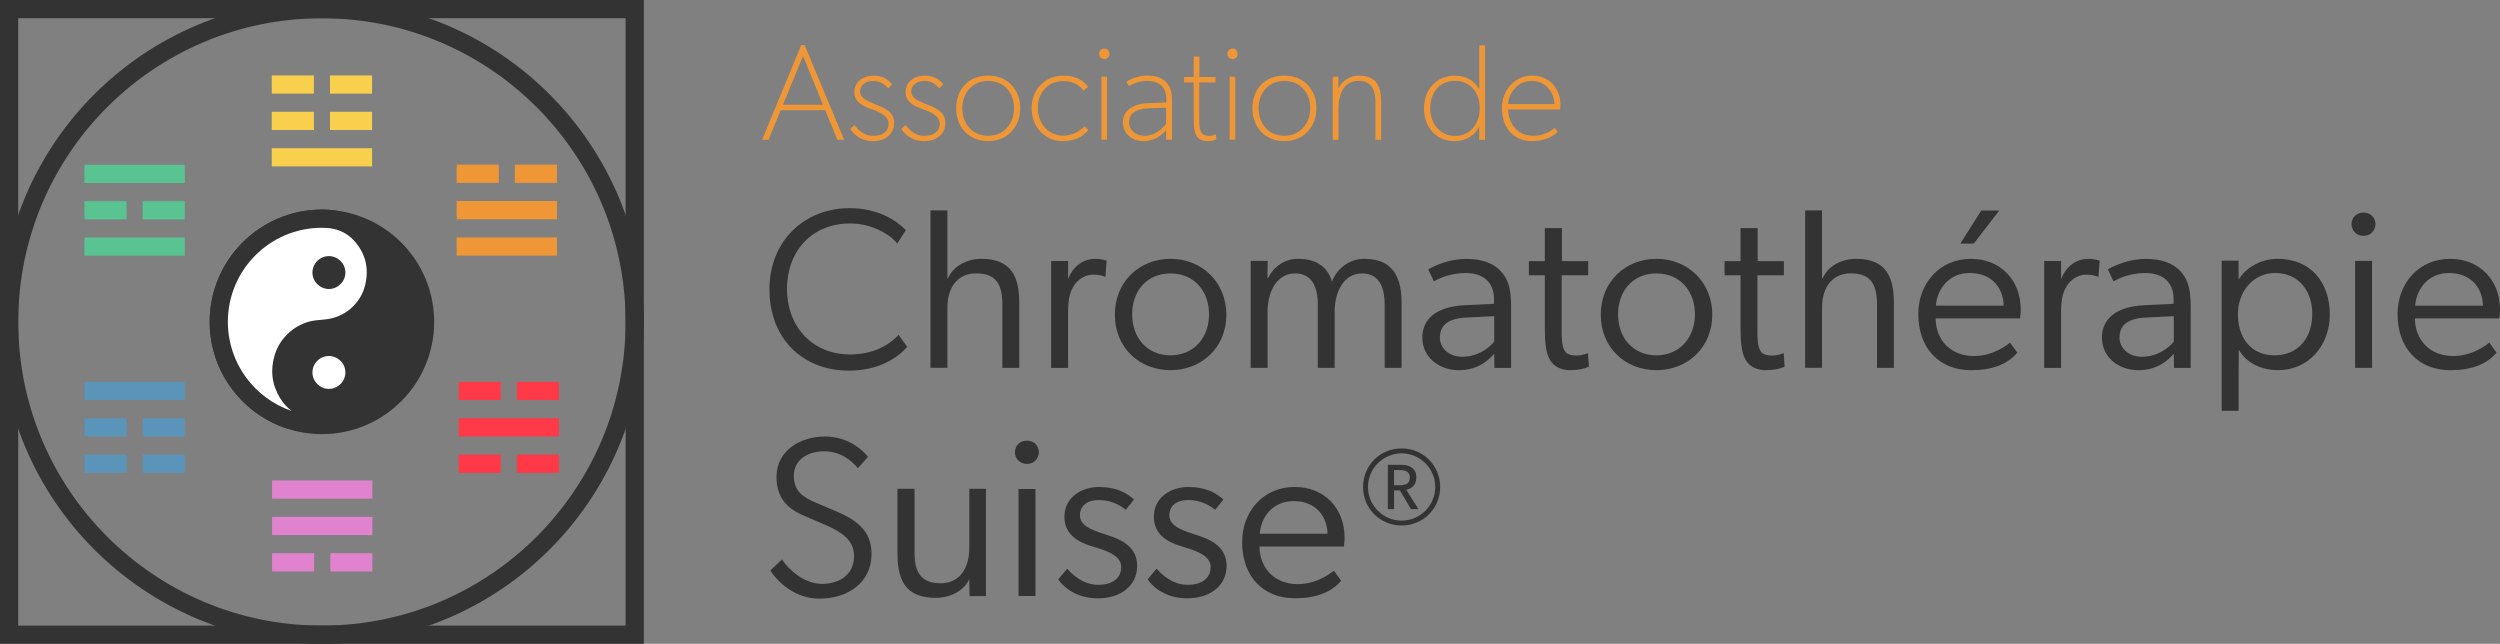 <?xml version="1.0" encoding="UTF-8"?>
<svg xmlns="http://www.w3.org/2000/svg" id="Calque_2" viewBox="0 0 627.17 161.51">
  <rect x="0" y="0" width="627.17" height="161.51" fill="#808080" stroke="none"/>
  <g id="TYPO">
    <path d="m351.62,112.5c5.4,0,9.67,4.26,9.67,9.67s-4.26,9.66-9.67,9.66-9.67-4.24-9.67-9.66,4.24-9.67,9.67-9.67Zm8.44,9.67c0-4.64-3.83-8.44-8.44-8.44s-8.44,3.8-8.44,8.44,3.8,8.44,8.44,8.44,8.44-3.8,8.44-8.44Zm-4.75-2.37c0,2.09-1.47,2.85-2.53,3.07l3.07,4.86h-1.87l-2.8-4.69h-1.46v4.69h-1.55v-11.13h3.23c2.06,0,3.91.7,3.91,3.2Zm-1.63.03c0-1.55-1.17-1.9-2.42-1.9h-1.55v3.8h1.55c1.25,0,2.42-.35,2.42-1.9Z" fill="#333"></path>
    <path d="m219.03,34.07c2.3,0,3.88-1.03,3.88-3.05,0-1.63-1.67-2.63-3.39-3.31l-.8-.3c-2.27-.79-4.39-1.79-4.39-4.29,0-2.85,2.54-4.15,4.74-4.15s3.67.82,4.7,2.16l-.93,1.03c-1.17-1.2-2.06-1.85-3.84-1.85s-3.23.96-3.23,2.68c0,1.54,1.65,2.33,3.78,3.16l.84.33c2.22.91,3.93,1.96,3.93,4.37,0,2.95-2.37,4.57-5.36,4.57-2.64,0-4.53-1.34-5.67-3.09l1.06-.96c1.24,1.58,2.58,2.71,4.67,2.71Z" fill="#ef9737"></path>
    <path d="m231.88,34.07c2.3,0,3.88-1.03,3.88-3.05,0-1.63-1.67-2.63-3.39-3.31l-.8-.3c-2.27-.79-4.39-1.79-4.39-4.29,0-2.85,2.54-4.15,4.74-4.15s3.67.82,4.7,2.16l-.93,1.03c-1.17-1.2-2.06-1.85-3.85-1.85s-3.23.96-3.23,2.68c0,1.54,1.65,2.33,3.78,3.16l.84.33c2.22.91,3.93,1.96,3.93,4.37,0,2.95-2.37,4.57-5.36,4.57-2.64,0-4.53-1.34-5.67-3.09l1.06-.96c1.24,1.58,2.58,2.71,4.67,2.71Z" fill="#ef9737"></path>
    <path d="m247.91,18.96c4.91,0,8.03,3.54,8.03,8.17s-3.12,8.27-8.03,8.27-8.03-3.5-8.03-8.27,3.12-8.17,8.03-8.17Zm6.49,8.21c0-3.88-2.54-6.87-6.49-6.87s-6.49,2.99-6.49,6.87,2.51,6.9,6.49,6.9,6.49-3.16,6.49-6.9Z" fill="#ef9737"></path>
    <path d="m266.59,35.41c-4.33,0-7.79-3.43-7.79-8.27s3.5-8.17,7.9-8.17,5.87,2.33,6.25,2.85l-1.1.89c-.72-.82-2.03-2.37-5.25-2.37-3.47,0-6.25,2.75-6.25,6.69s2.64,7,6.35,7c3.4,0,5.32-2.33,5.32-2.33l1,.89s-1.75,2.82-6.42,2.82Z" fill="#ef9737"></path>
    <path d="m275.73,13.5c0-.76.58-1.34,1.3-1.34s1.3.58,1.3,1.34-.58,1.34-1.3,1.34-1.3-.62-1.3-1.34Zm1.99,5.73v15.83h-1.41v-15.83h1.41Z" fill="#ef9737"></path>
    <path d="m286.85,35.41c-3.06,0-5.15-2.09-5.15-4.74s2.09-4.67,6.63-4.81l4.26-.14v-.93c0-3.06-1.92-4.5-4.81-4.5-2.09,0-4.15.96-4.57,1.27l-.62-1.06c.86-.65,3.09-1.54,5.08-1.54,2.33,0,3.67.51,4.74,1.51,1,.96,1.61,2.06,1.61,4.81v9.79h-1.48v-2.4c-.65.79-2.61,2.75-5.7,2.75Zm-3.61-4.7c0,1.79,1.44,3.36,3.98,3.36,2.33,0,4.53-1.79,5.32-3.05v-3.98l-4.05.1c-3.91.1-5.25,1.61-5.25,3.57Z" fill="#ef9737"></path>
    <path d="m303.02,35.41c-1.3,0-2.29-.43-2.85-1.34-.61-.98-.72-2.57-.72-5.18v-8.21h-2.4v-1.37h2.4v-5.12h1.44v5.12h4.05v1.37h-4.08v9.54c0,1.39.1,2.51.64,3.18.36.45.91.7,1.76.7,1.03,0,1.72-.45,1.72-.45l.17,1.27c-.41.32-1.12.48-2.13.48Z" fill="#ef9737"></path>
    <path d="m307.9,13.5c0-.76.58-1.34,1.3-1.34s1.3.58,1.3,1.34-.58,1.34-1.3,1.34-1.3-.62-1.3-1.34Zm1.99,5.73v15.83h-1.41v-15.83h1.41Z" fill="#ef9737"></path>
    <path d="m322.22,18.96c4.91,0,8.03,3.54,8.03,8.17s-3.12,8.27-8.03,8.27-8.03-3.5-8.03-8.27,3.12-8.17,8.03-8.17Zm6.49,8.21c0-3.88-2.54-6.87-6.49-6.87s-6.49,2.99-6.49,6.87,2.51,6.9,6.49,6.9,6.49-3.16,6.49-6.9Z" fill="#ef9737"></path>
    <path d="m335.75,19.24v3.06c.76-1.99,2.92-3.33,5.18-3.33,4.53,0,5.56,2.88,5.56,6.63v9.48h-1.44v-9.51c0-2.54-.69-5.29-4.22-5.29s-5.05,3.06-5.05,6.97v7.83h-1.44v-15.83h1.41Z" fill="#ef9737"></path>
    <path d="m371.08,31.63c-1.06,2.54-3.6,3.78-6.18,3.78-4.74,0-7.66-3.64-7.66-8.17,0-4.81,3.09-8.27,7.83-8.27,2.71,0,4.84,1.3,6.04,3.43v-11.02h1.44v23.69h-1.48v-3.43Zm.14-4.46c0-4.29-2.68-6.9-6.21-6.9-3.98,0-6.21,3.09-6.21,6.9s2.47,6.94,6.21,6.94,6.21-2.95,6.21-6.94Z" fill="#ef9737"></path>
    <path d="m384.26,35.41c-4.57,0-7.48-3.47-7.48-8.24s3.4-8.21,7.59-8.21,7.11,3.16,7.11,7.38c0,.48-.1,1.13-.1,1.13h-13.05c.17,3.91,2.58,6.59,6.25,6.59s5.46-2.06,5.46-2.06l.72,1.03c.07-.03-1.89,2.37-6.49,2.37Zm0-15.11c-3.71,0-5.8,3.23-5.9,5.8h11.6c0-2.13-1.58-5.8-5.7-5.8Z" fill="#ef9737"></path>
    <path d="m212.95,92.98c-11.73,0-19.92-8.18-19.92-20.38s8.81-20.38,20.09-20.38c7.1,0,11.62,2.98,14.14,5.5l-2.17,3.38c-1.77-2.29-6.35-5.04-11.85-5.04-9.27,0-15.8,6.64-15.8,16.43s6.7,16.43,15.8,16.43c5.32,0,9.44-1.95,12.19-4.92l2.17,3.03c-2.63,2.92-7.33,5.95-14.65,5.95Z" fill="#333"></path>
    <path d="m237.67,52.8v17h.17c1.2-2.86,4.52-4.87,8.36-4.87,7.67,0,9.5,4.69,9.5,11.1v16.25h-4.24v-15.97c0-4.98-1.6-7.73-6.58-7.73s-7.21,3.95-7.21,8.58v15.11h-4.24v-39.49h4.24Z" fill="#333"></path>
    <path d="m267.94,65.45v4.58c1.26-3.26,3.83-5.09,6.81-5.09,1.77,0,2.86.46,2.86.46l-.29,4.01h-.17c-.92-.4-2.12-.51-2.92-.51-2.46,0-4.06,1.72-4.52,2.35-1.09,1.54-1.77,3.09-1.77,7.15v13.91h-4.24v-26.84h4.24Z" fill="#333"></path>
    <path d="m293.64,64.93c7.84,0,14.02,5.84,14.02,14.02s-6.18,13.91-14.02,13.91-13.96-5.67-13.96-13.91,6.12-14.02,13.96-14.02Zm9.67,13.91c0-5.78-3.72-10.25-9.67-10.25s-9.62,4.46-9.62,10.25,3.66,10.3,9.62,10.3,9.67-4.58,9.67-10.3Z" fill="#333"></path>
    <path d="m318.02,65.45l-.06,4.29h.17c1.32-2.75,4.12-4.81,7.38-4.81,5.27,0,7.69,2.46,8.65,5.77,1.14-3.29,4.34-5.77,8.12-5.77,7.84,0,9.33,5.55,9.33,11.16v16.2h-4.24v-15.97c0-3.26-.86-7.73-5.67-7.73-4.41,0-6.87,4.29-6.87,9.56v14.14h-4.24v-15.97c0-3.26-.86-7.73-5.67-7.73-4.41,0-6.92,4.29-6.92,9.56v14.14h-4.24v-26.84h4.24Z" fill="#333"></path>
    <path d="m366.03,92.87c-5.09,0-9.21-3.26-9.21-8.18,0-4.58,3.38-7.78,10.7-8.13l7.27-.34v-1.2c0-4.52-3.03-6.53-7.1-6.53s-7.21,1.6-7.96,2.12l-1.43-3.03c1.77-1.03,5.32-2.63,9.56-2.63s6.93,1.26,8.59,3.03,2.63,4.01,2.63,8.58v15.74h-4.18l-.06-3.55c-1.03,1.14-3.72,4.12-8.81,4.12Zm-4.81-8.24c0,2.69,2.23,4.87,5.67,4.87,3.66,0,6.7-2.12,7.96-3.83v-6.35l-6.98.34c-4.98.23-6.64,2.23-6.64,4.98Z" fill="#333"></path>
    <path d="m393.96,92.87c-2.4,0-4.18-.97-5.09-2.52-1.14-1.89-1.32-4.81-1.32-8.36v-12.93h-4.01v-3.55h4.01v-8.3h4.29v8.3h6.58v3.55h-6.64v13.79c0,2.18,0,4.06.86,5.32.46.69,1.49,1.03,2.75,1.03,1.66,0,2.98-.63,2.98-.63l.23,3.43c-1.26.57-2.8.86-4.64.86Z" fill="#333"></path>
    <path d="m415.54,64.93c7.84,0,14.02,5.84,14.02,14.02s-6.18,13.91-14.02,13.91-13.96-5.67-13.96-13.91,6.12-14.02,13.96-14.02Zm9.67,13.91c0-5.78-3.72-10.25-9.67-10.25s-9.62,4.46-9.62,10.25,3.66,10.3,9.62,10.3,9.67-4.58,9.67-10.3Z" fill="#333"></path>
    <path d="m443.06,92.87c-2.4,0-4.18-.97-5.09-2.52-1.14-1.89-1.32-4.81-1.32-8.36v-12.93h-4.01v-3.55h4.01v-8.3h4.29v8.3h6.58v3.55h-6.64v13.79c0,2.18,0,4.06.86,5.32.46.69,1.49,1.03,2.75,1.03,1.66,0,2.98-.63,2.98-.63l.23,3.43c-1.26.57-2.8.86-4.64.86Z" fill="#333"></path>
    <path d="m457.09,52.8v17h.17c1.2-2.86,4.52-4.87,8.36-4.87,7.67,0,9.5,4.69,9.5,11.1v16.25h-4.24v-15.97c0-4.98-1.6-7.73-6.58-7.73s-7.21,3.95-7.21,8.58v15.11h-4.24v-39.49h4.24Z" fill="#333"></path>
    <path d="m494.46,92.87c-7.9,0-13.22-5.44-13.22-14.08,0-7.61,5.21-13.85,13.22-13.85,7.38,0,12.48,5.32,12.48,12.71,0,.97-.17,2.23-.17,2.23h-21.18c.06,5.55,3.89,9.44,9.62,9.44,5.27,0,9.04-3.38,9.04-3.38l1.83,2.52c-2.48,2.94-6.35,4.41-11.62,4.41Zm-.17-24.38c-5.38-.06-8.3,4.01-8.64,8.19h17c0-3.78-2.46-8.13-8.36-8.19Zm7.27-15.68l-6.41,8.3h-3.38l5.27-8.3h4.52Z" fill="#333"></path>
    <path d="m517.06,65.45v4.58c1.26-3.26,3.83-5.09,6.81-5.09,1.77,0,2.86.46,2.86.46l-.29,4.01h-.17c-.92-.4-2.12-.51-2.92-.51-2.46,0-4.06,1.72-4.52,2.35-1.09,1.54-1.77,3.09-1.77,7.15v13.91h-4.24v-26.84h4.24Z" fill="#333"></path>
    <path d="m536.52,92.87c-5.09,0-9.21-3.26-9.21-8.18,0-4.58,3.38-7.78,10.7-8.13l7.27-.34v-1.2c0-4.52-3.03-6.53-7.1-6.53s-7.21,1.6-7.96,2.12l-1.43-3.03c1.77-1.03,5.32-2.63,9.56-2.63s6.93,1.26,8.59,3.03,2.63,4.01,2.63,8.58v15.74h-4.18l-.06-3.55c-1.03,1.14-3.72,4.12-8.81,4.12Zm-4.81-8.24c0,2.69,2.23,4.87,5.67,4.87,3.66,0,6.7-2.12,7.96-3.83v-6.35l-6.98.34c-4.98.23-6.64,2.23-6.64,4.98Z" fill="#333"></path>
    <path d="m561.59,65.39v4.75c1.49-2.52,5.09-5.21,9.84-5.21,8.24,0,13.05,5.95,13.05,13.91s-5.44,14.02-12.94,14.02c-3.95,0-7.84-1.54-9.9-5.15-.01,1.85-.03,3.77-.04,5.62v9.72h-4.25v-37.66h4.24Zm18.49,13.45c0-5.84-3.38-10.36-9.33-10.36-5.38,0-9.33,4.52-9.33,10.36s3.21,10.3,9.21,10.3,9.44-4.52,9.44-10.3Z" fill="#333"></path>
    <path d="m592.95,53.32c1.72,0,2.98,1.26,2.98,2.92-.06,1.66-1.26,2.92-2.98,2.92s-3.03-1.26-3.03-2.92,1.26-2.92,3.03-2.92Zm2.12,12.13v26.84h-4.24v-26.84h4.24Z" fill="#333"></path>
    <path d="m614.69,92.87c-7.9,0-13.22-5.44-13.22-14.08,0-7.61,5.21-13.85,13.22-13.85,7.38,0,12.48,5.32,12.48,12.71,0,.97-.17,2.23-.17,2.23h-21.18c.06,5.55,3.89,9.44,9.62,9.44,5.27,0,9.04-3.38,9.04-3.38l1.83,2.52c-2.48,2.94-6.35,4.41-11.62,4.41Zm-.17-24.38c-5.38-.06-8.3,4.01-8.64,8.19h17c0-3.78-2.46-8.13-8.36-8.19Z" fill="#333"></path>
    <path d="m206.08,146.49c4.75,0,8.18-2.52,8.18-6.98,0-4.12-3.32-6.12-6.98-7.73l-5.84-2.52c-4.39-1.88-6.64-4.8-6.64-9.62,0-6.65,6.04-10.13,12.13-10.13,6.58,0,10.13,4.24,10.82,5.09l-2.52,2.86c-1.72-2-4.35-4.24-8.53-4.24s-7.55,2.23-7.55,6.12,2.32,5.44,5.49,6.75l5.38,2.29c4.49,1.94,8.62,4.56,8.62,10.54,0,7.35-6.06,11.26-13.09,11.26-6.01,0-10.3-4.01-12.31-7.04l2.92-2.8c1.72,2.63,5.67,6.12,9.9,6.12Z" fill="#333"></path>
    <path d="m243.17,145.23c-1.2,2.86-4.64,4.75-8.47,4.75-3.25,0-5.46-.84-6.93-2.3-2-1.98-2.63-5.11-2.63-8.81v-16.25h4.29v15.97c0,4.98,1.6,7.73,6.58,7.73s7.15-4.12,7.15-8.81v-14.88h4.18v26.9h-4.12l-.06-4.29h0Z" fill="#333"></path>
    <path d="m257.64,110.54c1.72,0,2.98,1.26,2.98,2.92-.06,1.66-1.26,2.92-2.98,2.92s-3.03-1.26-3.03-2.92,1.26-2.92,3.03-2.92Zm2.12,12.13v26.84h-4.24v-26.84h4.24Z" fill="#333"></path>
    <path d="m275.56,146.72c2.92,0,5.72-1.26,5.72-4.46,0-2.77-3.39-3.96-5.63-4.68l-.95-.3c-1.95-.63-7.67-1.95-7.67-7.61,0-4.92,4.29-7.5,8.64-7.5s6.92,1.43,8.81,3.15l-2.06,2.58c-1.89-1.6-4.35-2.46-6.75-2.46-2.8,0-4.75,1.32-4.75,3.83s2.75,3.61,5.72,4.58l.99.32c2.93.95,7.65,2.6,7.65,7.75s-4.29,8.18-9.84,8.18c-4.41,0-7.96-1.89-9.96-4.75l2.23-2.69c2.58,2.92,5.27,4.06,7.84,4.06Z" fill="#333"></path>
    <path d="m297.99,146.72c2.92,0,5.72-1.26,5.72-4.46,0-2.77-3.39-3.96-5.63-4.68l-.95-.3c-1.95-.63-7.67-1.95-7.67-7.61,0-4.92,4.29-7.5,8.64-7.5s6.92,1.43,8.81,3.15l-2.06,2.58c-1.89-1.6-4.35-2.46-6.75-2.46-2.8,0-4.75,1.32-4.75,3.83s2.75,3.61,5.72,4.58l.99.32c2.93.95,7.65,2.6,7.65,7.75s-4.29,8.18-9.84,8.18c-4.41,0-7.96-1.89-9.96-4.75l2.23-2.69c2.58,2.92,5.27,4.06,7.84,4.06Z" fill="#333"></path>
    <path d="m324.83,150.09c-7.9,0-13.22-5.44-13.22-14.08,0-7.61,5.21-13.85,13.22-13.85,7.38,0,12.48,5.32,12.48,12.71,0,.97-.17,2.23-.17,2.23h-21.18c.06,5.55,3.89,9.44,9.62,9.44,5.27,0,9.04-3.38,9.04-3.38l1.83,2.52c-2.48,2.94-6.35,4.41-11.62,4.41Zm-.17-24.38c-5.38-.06-8.3,4.01-8.64,8.19h17c0-3.78-2.46-8.13-8.36-8.19Z" fill="#333"></path>
    <path d="m201.86,11.31h-.86l-9.81,23.76h1.61l3.05-7.42h11.18l3.04,7.42h1.71l-9.92-23.76Zm-5.44,14.97l5.03-12.22,5.01,12.22h-10.04Z" fill="#ef9737"></path>
  </g>
  <g id="TRIGRAMME">
    <line x1="21.18" y1="43.62" x2="46.35" y2="43.62" fill="none" stroke="#59c491" stroke-miterlimit="10" stroke-width="4.57"></line>
    <line x1="21.18" y1="52.75" x2="31.75" y2="52.75" fill="none" stroke="#59c491" stroke-miterlimit="10" stroke-width="4.57"></line>
    <line x1="35.79" y1="52.75" x2="46.35" y2="52.75" fill="none" stroke="#59c491" stroke-miterlimit="10" stroke-width="4.57"></line>
    <line x1="21.18" y1="61.87" x2="46.35" y2="61.87" fill="none" stroke="#59c491" stroke-miterlimit="10" stroke-width="4.57"></line>
    <line x1="114.56" y1="43.59" x2="125.12" y2="43.59" fill="none" stroke="#ef9737" stroke-miterlimit="10" stroke-width="4.57"></line>
    <line x1="129.16" y1="43.59" x2="139.72" y2="43.59" fill="none" stroke="#ef9737" stroke-miterlimit="10" stroke-width="4.57"></line>
    <line x1="114.56" y1="61.84" x2="139.72" y2="61.84" fill="none" stroke="#ef9737" stroke-miterlimit="10" stroke-width="4.57"></line>
    <line x1="114.56" y1="52.72" x2="139.72" y2="52.72" fill="none" stroke="#ef9737" stroke-miterlimit="10" stroke-width="4.57"></line>
    <line x1="115.07" y1="98.08" x2="125.63" y2="98.08" fill="none" stroke="#ff3948" stroke-miterlimit="10" stroke-width="4.57"></line>
    <line x1="129.67" y1="98.08" x2="140.23" y2="98.08" fill="none" stroke="#ff3948" stroke-miterlimit="10" stroke-width="4.57"></line>
    <line x1="115.07" y1="116.33" x2="125.63" y2="116.33" fill="none" stroke="#ff3948" stroke-miterlimit="10" stroke-width="4.57"></line>
    <line x1="129.67" y1="116.33" x2="140.23" y2="116.33" fill="none" stroke="#ff3948" stroke-miterlimit="10" stroke-width="4.57"></line>
    <line x1="115.07" y1="107.21" x2="140.23" y2="107.21" fill="none" stroke="#ff3948" stroke-miterlimit="10" stroke-width="4.57"></line>
    <line x1="68.26" y1="141.07" x2="78.82" y2="141.07" fill="none" stroke="#e082ce" stroke-miterlimit="10" stroke-width="4.57"></line>
    <line x1="82.86" y1="141.07" x2="93.42" y2="141.07" fill="none" stroke="#e082ce" stroke-miterlimit="10" stroke-width="4.57"></line>
    <line x1="68.26" y1="122.82" x2="93.42" y2="122.82" fill="none" stroke="#e082ce" stroke-miterlimit="10" stroke-width="4.57"></line>
    <line x1="68.26" y1="131.95" x2="93.42" y2="131.95" fill="none" stroke="#e082ce" stroke-miterlimit="10" stroke-width="4.57"></line>
    <line x1="21.2" y1="98.08" x2="46.37" y2="98.08" fill="none" stroke="#5a94b9" stroke-miterlimit="10" stroke-width="4.57"></line>
    <line x1="21.2" y1="107.21" x2="31.77" y2="107.21" fill="none" stroke="#5a94b9" stroke-miterlimit="10" stroke-width="4.57"></line>
    <line x1="35.81" y1="107.21" x2="46.37" y2="107.21" fill="none" stroke="#5a94b9" stroke-miterlimit="10" stroke-width="4.57"></line>
    <line x1="21.2" y1="116.33" x2="31.77" y2="116.33" fill="none" stroke="#5a94b9" stroke-miterlimit="10" stroke-width="4.57"></line>
    <line x1="35.81" y1="116.33" x2="46.37" y2="116.33" fill="none" stroke="#5a94b9" stroke-miterlimit="10" stroke-width="4.57"></line>
    <line x1="93.34" y1="39.46" x2="68.17" y2="39.46" fill="none" stroke="#f9d04e" stroke-miterlimit="10" stroke-width="4.57"></line>
    <line x1="93.34" y1="30.33" x2="82.78" y2="30.33" fill="none" stroke="#f9d04e" stroke-miterlimit="10" stroke-width="4.57"></line>
    <line x1="78.74" y1="30.33" x2="68.17" y2="30.33" fill="none" stroke="#f9d04e" stroke-miterlimit="10" stroke-width="4.57"></line>
    <line x1="93.34" y1="21.21" x2="82.78" y2="21.21" fill="none" stroke="#f9d04e" stroke-miterlimit="10" stroke-width="4.57"></line>
    <line x1="78.74" y1="21.21" x2="68.17" y2="21.21" fill="none" stroke="#f9d04e" stroke-miterlimit="10" stroke-width="4.57"></line>
  </g>
  <g id="YIN_YANG">
    <path d="m80.76,106.64c-14.27,0-25.88-11.61-25.88-25.88s11.61-25.88,25.88-25.88,25.88,11.61,25.88,25.88-11.61,25.88-25.88,25.88Z" fill="#333"></path>
    <path d="m80.76,57.16c13.03,0,23.6,10.56,23.6,23.6s-10.56,23.6-23.6,23.6-23.6-10.56-23.6-23.6,10.56-23.6,23.6-23.6m0-4.57c-15.53,0-28.16,12.63-28.16,28.16s12.63,28.16,28.16,28.16,28.16-12.63,28.16-28.16-12.63-28.16-28.16-28.16h0Z" fill="#333"></path>
    <path d="m78.38,93.45c0-2.28,1.87-4.15,4.14-4.14,2.26.01,4.14,1.88,4.13,4.12,0,2.25-1.89,4.13-4.13,4.13-2.26,0-4.13-1.86-4.14-4.11Z" fill="#fff"></path>
    <path d="m78.28,68.06c-.18,2.29,1.57,4.4,3.95,4.48,2.09.12,4.25-1.44,4.34-4.06.07-2.12-1.45-4.16-4-4.29-2.1-.11-4.1,1.5-4.29,3.87Z" fill="none"></path>
    <path d="m73.16,105.39c-.25,0-.49-.04-.74-.12-10.49-3.57-17.55-13.42-17.55-24.51,0-14.27,11.61-25.88,25.88-25.88.47,0,.94.01,1.41.04,3.17.17,6.08,1.5,8.18,3.75.02.02.08.09.1.11,3.35,3.62,4.55,8.18,3.41,13.11-.66,2.83-2.13,5.26-4.37,7.23-2.16,1.89-4.99,3.07-7.98,3.32l-.23.02c-1.25.1-2.43.2-3.48.53-1.42.45-2.68,1.17-3.76,2.15-1.43,1.3-2.42,2.85-2.95,4.6-.97,3.23-.6,6.17,1.14,9,.59.96,1.37,1.82,2.33,2.56.88.68,1.14,1.91.61,2.89-.41.76-1.19,1.2-2.01,1.2Z" fill="#fff"></path>
    <path d="m80.76,57.16c.43,0,.86.01,1.28.03,2.51.14,4.92,1.19,6.64,3.03.01.01.02.03.04.04,2.92,3.16,3.89,6.89,2.92,11.11-.56,2.41-1.81,4.42-3.65,6.03-1.85,1.62-4.21,2.56-6.66,2.76-1.42.12-2.84.21-4.21.64-1.73.54-3.27,1.42-4.61,2.64-1.7,1.55-2.93,3.42-3.6,5.63-1.15,3.81-.71,7.45,1.38,10.85.76,1.24,1.73,2.29,2.87,3.17-9.3-3.16-16-11.97-16-22.35,0-13.03,10.56-23.6,23.6-23.6m0-4.57c-15.53,0-28.16,12.63-28.16,28.16,0,12.07,7.67,22.79,19.1,26.67.48.16.98.24,1.47.24,1.64,0,3.21-.89,4.02-2.4,1.06-1.97.54-4.41-1.22-5.77-.75-.58-1.33-1.22-1.78-1.95-1.39-2.27-1.68-4.55-.9-7.15.41-1.37,1.16-2.54,2.3-3.57.84-.76,1.79-1.31,2.9-1.66.81-.25,1.82-.34,2.99-.43l.23-.02c3.47-.28,6.77-1.66,9.3-3.88,2.61-2.29,4.33-5.13,5.09-8.43,1.32-5.71-.07-10.98-4.02-15.25l-.05-.05c-2.51-2.68-5.96-4.27-9.73-4.48-.51-.03-1.03-.04-1.53-.04h0Z" fill="#333"></path>
    <path d="m78.38,68.39c0-2.28,1.87-4.15,4.14-4.14,2.26.01,4.14,1.88,4.13,4.12,0,2.25-1.89,4.13-4.13,4.13-2.26,0-4.13-1.86-4.14-4.11Z" fill="#333"></path>
  </g>
  <g id="TERRE_CIEL">
    <rect x="2.28" y="2.28" width="156.95" height="156.95" fill="none" stroke="#333" stroke-miterlimit="10" stroke-width="4.57"></rect>
    <circle cx="80.76" cy="80.76" r="78.47" fill="none" stroke="#333" stroke-miterlimit="10" stroke-width="4.57"></circle>
  </g>
</svg>
